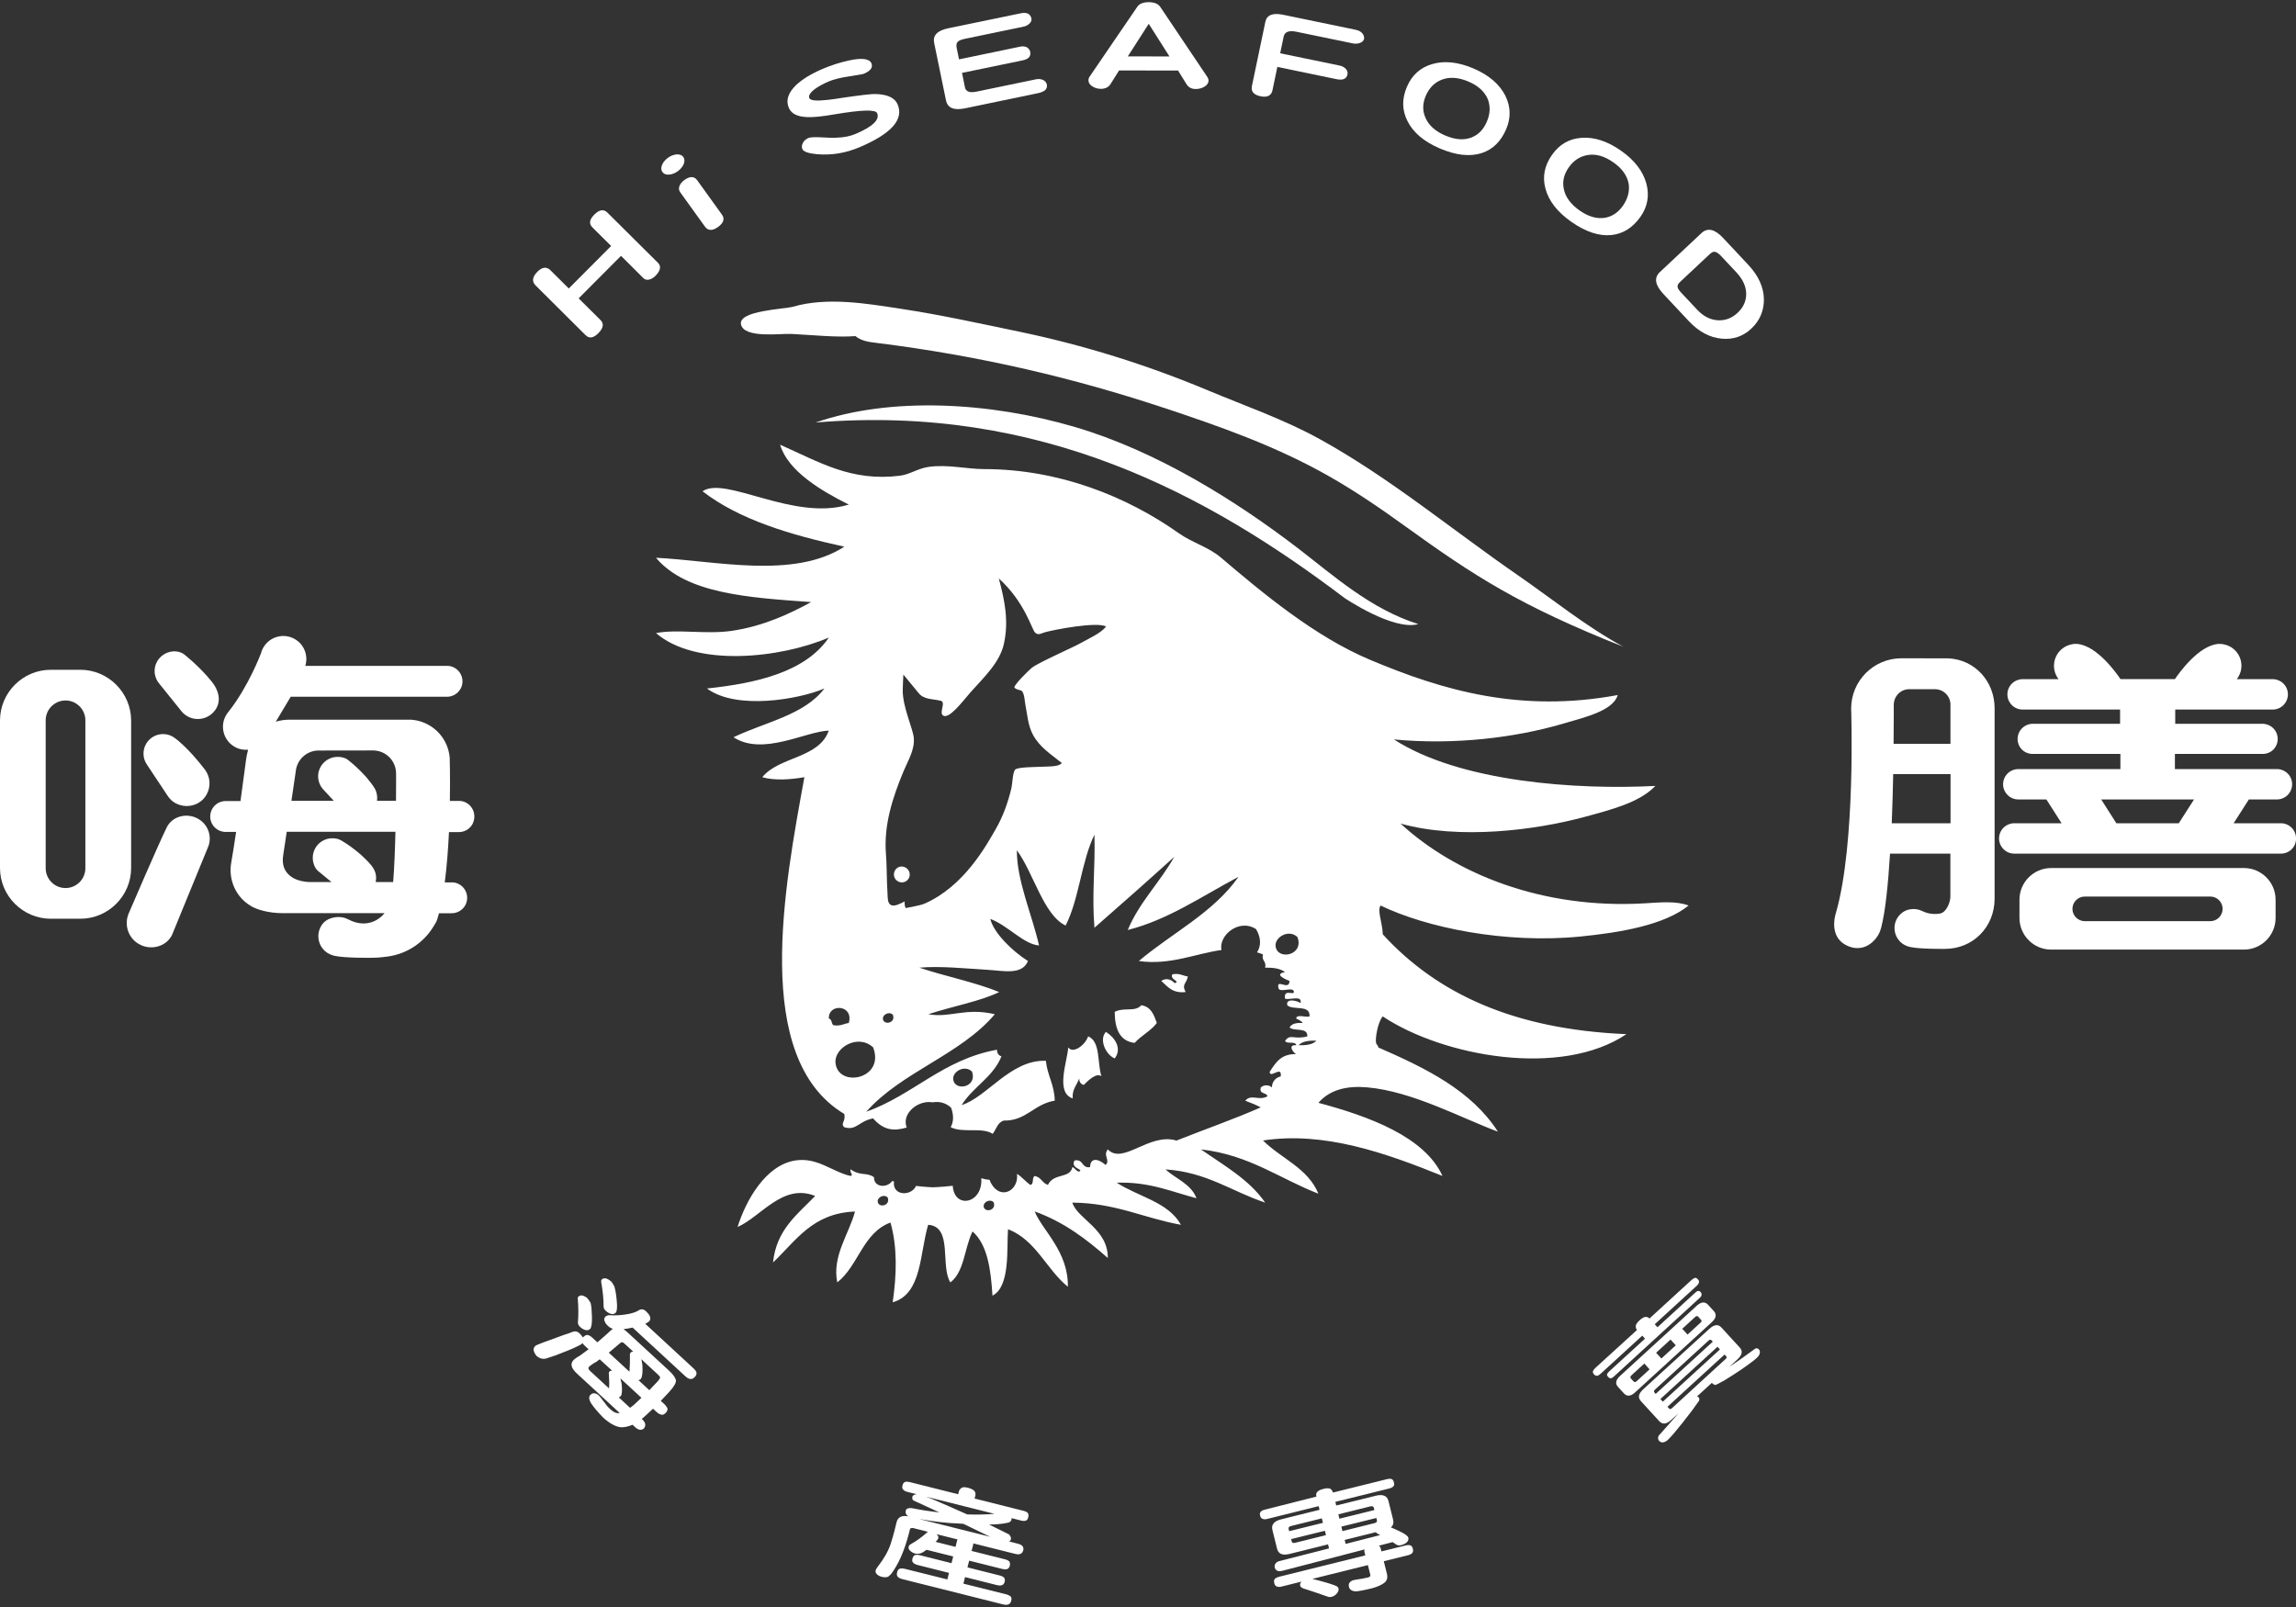 <?xml version="1.0" encoding="utf-8"?>
<!-- Generator: Adobe Illustrator 23.0.1, SVG Export Plug-In . SVG Version: 6.00 Build 0)  -->
<svg version="1.1" id="圖層_1" xmlns="http://www.w3.org/2000/svg" xmlns:xlink="http://www.w3.org/1999/xlink" x="0px" y="0px"
	 viewBox="0 0 283.46 198.43" style="enable-background:new 0 0 283.46 198.43;" xml:space="preserve">
<rect x="0" y="0" width="283.46" height="198.43" fill="#333333" stroke="none"/>
<style type="text/css">
	.st0{fill:#FFFFFF;}
</style>
<g>
	<g>
		<g>
			<g>
				<path class="st0" d="M80.18,162.41c0.15,0.29,0.15,0.55-0.05,0.76c-0.11,0.09-0.27,0.18-0.47,0.28l5.91,5.46
					c0.24,0.22,0.38,0.41,0.41,0.55c0.04,0.18-0.02,0.36-0.19,0.55c-0.16,0.17-0.31,0.25-0.45,0.26c-0.23,0.02-0.46-0.09-0.72-0.33
					l-6.52-6.02c-0.43,0.1-0.8,0.16-1.12,0.19c0.19,0.14,0.38,0.29,0.59,0.49l5.02,4.63c0.51,0.47,0.79,0.87,0.86,1.2
					c0.04,0.29-0.24,0.8-0.87,1.48c-0.35,0.38-0.7,0.73-1,1.06l0.4,0.37c0.24,0.22,0.37,0.42,0.43,0.59
					c0.02,0.15-0.04,0.33-0.22,0.52c-0.14,0.15-0.29,0.23-0.43,0.24c-0.23-0.01-0.46-0.13-0.7-0.35l-0.44-0.4
					c-0.44,0.42-0.85,0.78-1.22,1.12c-0.07,0.05-0.14,0.09-0.18,0.13l0.13,0.12c0.36,0.37,0.41,0.72,0.15,1.06
					c-0.29,0.26-0.63,0.23-1.03-0.1l-0.38-0.35c-0.51,0.22-0.98,0.32-1.41,0.31c-0.66-0.06-1.41-0.46-2.25-1.23
					c-0.64-0.67-1.13-1.24-1.46-1.74c-0.27-0.45-0.3-0.79-0.09-1.01c0.27-0.3,0.61-0.29,1.01,0.01c0.14,0.13,0.34,0.39,0.65,0.8
					c0.27,0.39,0.52,0.68,0.75,0.89c0.4,0.37,0.72,0.55,1,0.53c0.07,0.01,0.15,0,0.22-0.01l-5.28-4.87
					c-0.71-0.65-0.86-1.2-0.44-1.65c0.14-0.15,0.41-0.35,0.81-0.57c0.34-0.26,0.71-0.51,1.06-0.78l-0.45-0.42
					c-0.14-0.13-0.25-0.25-0.3-0.36c-0.04,0.04-0.04,0.08-0.06,0.1c-0.16,0.11-0.41,0.25-0.77,0.41c-0.53,0.26-1.36,0.59-2.49,1.02
					c-0.41,0.13-0.8,0.27-1.17,0.39c-0.41,0.1-0.8-0.01-1.16-0.3c-0.2-0.24-0.32-0.47-0.37-0.68c-0.05-0.2,0.02-0.39,0.19-0.57
					c0.12-0.13,1.32-0.57,3.61-1.39c0.37-0.11,0.68-0.22,0.94-0.33c0.34-0.14,0.64-0.1,0.89,0.14c0.17,0.16,0.32,0.33,0.45,0.53
					l0.06-0.06c0.16-0.17,0.32-0.26,0.52-0.25c0.17,0.04,0.37,0.14,0.59,0.35l0.61,0.56c0.58-0.49,1.17-1.01,1.74-1.54
					c0.05-0.05,0.11-0.09,0.18-0.13c-0.23-0.06-0.43-0.18-0.63-0.37c-0.17-0.16-0.29-0.31-0.35-0.48c-0.15-0.24-0.13-0.45,0.05-0.65
					c0.07-0.07,0.19-0.14,0.38-0.18c0.8,0.05,1.51,0.01,2.12-0.09c0.7-0.1,1.22-0.27,1.58-0.49c0.31-0.22,0.62-0.19,0.93,0.09
					C79.95,162.09,80.09,162.26,80.18,162.41z M72.92,160.89c0.1,0.41,0.14,0.98,0.16,1.7c0.02,0.77-0.05,1.27-0.21,1.48
					c-0.14,0.15-0.32,0.2-0.52,0.17c-0.25-0.04-0.49-0.18-0.72-0.39c-0.2-0.18-0.29-0.37-0.28-0.57c0.07-0.88,0.07-1.8-0.01-2.82
					c-0.03-0.17,0-0.28,0.06-0.35c0.14-0.15,0.34-0.2,0.59-0.13c0.21,0.08,0.4,0.19,0.55,0.34
					C72.67,160.47,72.8,160.67,72.92,160.89z M74.04,167.84c-0.13,0.08-0.24,0.17-0.35,0.27c-0.51,0.27-0.82,0.5-0.97,0.66
					c-0.14,0.15-0.07,0.33,0.19,0.56l2.28,2.1c0.04-0.55,0.03-1.11-0.02-1.69c-0.02-0.18-0.01-0.3,0.05-0.37
					c0.09-0.1,0.21-0.14,0.35-0.13L74.04,167.84z M75.84,158.83c0.14,0.42,0.23,1,0.3,1.75c0.08,0.8,0.04,1.29-0.11,1.49
					c-0.14,0.15-0.31,0.2-0.51,0.18c-0.25-0.04-0.49-0.18-0.72-0.39c-0.2-0.18-0.29-0.37-0.28-0.57c0-0.91-0.1-1.88-0.29-2.95
					c-0.03-0.17,0-0.28,0.05-0.34c0.14-0.15,0.34-0.2,0.59-0.13c0.23,0.09,0.43,0.22,0.6,0.37
					C75.6,158.41,75.73,158.61,75.84,158.83z M77.04,165.85c-0.17-0.16-0.35-0.16-0.49,0c-0.45,0.37-0.92,0.77-1.39,1.17l2.55,2.35
					c0.05-0.62,0.07-1.27,0.06-1.93c-0.02-0.21,0.01-0.35,0.07-0.41c0.09-0.1,0.19-0.15,0.34-0.14L77.04,165.85z M77.79,173.83
					c0.16-0.11,0.3-0.24,0.45-0.35c0.32-0.29,0.63-0.6,0.95-0.89l-2.6-2.4c0.05,0.2,0.1,0.43,0.16,0.68
					c0.08,0.82,0.04,1.32-0.11,1.51c-0.09,0.1-0.18,0.14-0.25,0.16L77.79,173.83z M81.17,170.59c0.25-0.28,0.35-0.46,0.32-0.57
					c-0.05-0.09-0.17-0.21-0.37-0.4l-1.94-1.79c0.05,0.2,0.08,0.45,0.13,0.73c0.05,0.89-0.02,1.44-0.18,1.68
					c-0.1,0.11-0.19,0.15-0.31,0.17l1.34,1.24C80.49,171.3,80.84,170.95,81.17,170.59z"/>
				<path class="st0" d="M120.27,184.06c0.15,0.19,0.2,0.38,0.15,0.59l-0.1,0.38l6.05,1.52c0.24,0.06,0.42,0.15,0.51,0.26
					c0.09,0.1,0.13,0.27,0.07,0.52c-0.05,0.2-0.12,0.33-0.21,0.38c-0.17,0.11-0.39,0.11-0.67,0.04l-1.19-0.3
					c0,0.06,0.01,0.12,0,0.18c-0.06,0.25-0.28,0.39-0.64,0.42c-0.55,0.12-1.25,0.18-2.13,0.19c0.86,0.43,1.7,0.83,2.47,1.22
					c0.18,0.22,0.27,0.43,0.23,0.59c-0.04,0.14-0.12,0.24-0.23,0.28l1.1,0.28c0.52,0.13,0.75,0.41,0.65,0.8
					c-0.11,0.45-0.45,0.59-0.97,0.46l-5.19-1.3c-0.02,0.07-0.02,0.14-0.04,0.23l-0.18,0.7l4.07,1.02c0.3,0.07,0.49,0.17,0.58,0.28
					c0.09,0.11,0.12,0.3,0.07,0.52c-0.05,0.2-0.14,0.31-0.23,0.37c-0.17,0.11-0.4,0.11-0.72,0.03l-4.07-1.02l-0.21,0.83l3.94,0.99
					c0.28,0.07,0.47,0.16,0.58,0.28c0.09,0.11,0.13,0.29,0.07,0.52c-0.05,0.18-0.14,0.31-0.25,0.37c-0.18,0.1-0.42,0.1-0.7,0.03
					l-3.94-0.99l-0.2,0.81l5.25,1.31c0.28,0.07,0.47,0.18,0.6,0.3c0.09,0.11,0.11,0.27,0.05,0.5c-0.05,0.2-0.14,0.34-0.26,0.41
					c-0.18,0.1-0.43,0.12-0.71,0.05l-12.47-3.13c-0.28-0.07-0.47-0.18-0.58-0.31c-0.11-0.13-0.12-0.31-0.06-0.55
					c0.05-0.21,0.14-0.34,0.3-0.42c0.15-0.05,0.37-0.06,0.65,0.01l5.25,1.31l0.2-0.81l-3.86-0.97c-0.26-0.07-0.46-0.16-0.58-0.31
					c-0.11-0.1-0.13-0.27-0.07-0.49c0.05-0.2,0.15-0.35,0.31-0.43c0.17-0.05,0.39-0.04,0.65,0.03l3.86,0.97l0.21-0.83l-3.29-0.82
					c-0.19,0.13-0.34,0.24-0.45,0.3c-0.31,0.19-0.64,0.24-0.97,0.16c-0.22-0.06-0.41-0.16-0.59-0.33c-0.2-0.15-0.25-0.35-0.19-0.57
					c0.02-0.07,0.1-0.17,0.29-0.28c0.69-0.39,1.32-0.84,1.91-1.37c0.06-0.08,0.13-0.12,0.19-0.13l-1.83-0.46
					c-0.24-0.06-0.38,0.01-0.42,0.18l-0.15,0.6c-0.56,2.09-1.27,3.71-2.16,4.88c-0.11,0.12-0.24,0.22-0.34,0.32
					c-0.18,0.1-0.43,0.12-0.77,0.05c-0.3-0.07-0.51-0.19-0.65-0.33c-0.16-0.16-0.2-0.32-0.15-0.51c0.02-0.08,0.12-0.25,0.31-0.5
					c0.71-0.92,1.23-1.82,1.53-2.71c0.18-0.55,0.33-1.09,0.47-1.62l0.27-1.09c0.16-0.63,0.63-0.87,1.47-0.72
					c-0.31-0.17-0.41-0.42-0.33-0.74c0.08-0.23,0.34-0.32,0.76-0.27c1.13,0.23,2.26,0.4,3.38,0.52c-1.09-0.5-2.15-0.99-3.22-1.48
					c-0.13-0.12-0.15-0.28-0.1-0.49c0.02-0.08,0.12-0.16,0.3-0.24c0.08-0.01,0.14-0.02,0.23-0.03l-1.16-0.29
					c-0.22-0.06-0.4-0.14-0.51-0.28c-0.13-0.12-0.15-0.29-0.09-0.51c0.06-0.24,0.16-0.39,0.33-0.44c0.11-0.05,0.31-0.04,0.57,0.02
					l5.97,1.5l0.1-0.38c0.05-0.18,0.18-0.33,0.41-0.45c0.13-0.06,0.41-0.05,0.78,0.05C119.91,183.82,120.14,183.94,120.27,184.06z
					 M118.47,188.12c-1.57-0.05-3.23-0.25-5.02-0.57l8.79,2.2c-1.13-0.55-2.25-1.08-3.31-1.6
					C118.77,188.13,118.61,188.12,118.47,188.12z M122.78,186.92l-8.46-2.12c0.22,0.08,0.45,0.17,0.71,0.27
					c1.54,0.65,2.99,1.3,4.38,1.92C120.55,187.03,121.69,187.01,122.78,186.92z M118.14,190.3c0.02-0.08,0.04-0.17,0.08-0.22
					l-2.59-0.65c0.18,0.16,0.25,0.33,0.21,0.51c-0.05,0.14-0.17,0.27-0.33,0.44l2.46,0.62L118.14,190.3z"/>
				<path class="st0" d="M162.52,184.79c-0.06-0.24-0.03-0.43,0.1-0.57c0.12-0.15,0.37-0.28,0.76-0.38c0.37-0.09,0.65-0.1,0.83-0.03
					c0.16,0.08,0.28,0.24,0.36,0.48l6.65-1.65c0.22-0.06,0.42-0.06,0.57-0.02c0.13,0.04,0.24,0.18,0.3,0.4
					c0.05,0.2,0.05,0.35-0.01,0.43c-0.1,0.16-0.29,0.27-0.57,0.34l-6.65,1.65l0.11,0.45l4.9-1.21c0.86-0.21,1.39,0.01,1.55,0.66
					l0.57,2.3c0.1,0.42,0,0.73-0.28,0.95c0.31,0.12,0.64,0.27,1.05,0.47c0.67,0.31,1.04,0.58,1.11,0.8c0.05,0.2-0.01,0.37-0.15,0.53
					c-0.17,0.19-0.42,0.31-0.72,0.39c-0.26,0.06-0.47,0.04-0.64-0.08c-0.14-0.1-0.29-0.2-0.43-0.29l-1.7,0.44
					c0.1,0.08,0.18,0.16,0.21,0.28l0.11,0.43l2.99-0.74c0.24-0.06,0.44-0.06,0.57-0.01c0.15,0.04,0.26,0.17,0.32,0.43
					c0.05,0.21,0.03,0.36-0.03,0.45c-0.1,0.16-0.29,0.27-0.57,0.34l-2.99,0.74l0.4,1.6c0.09,0.38,0.02,0.71-0.23,0.98
					c-0.31,0.28-0.84,0.54-1.58,0.75c-1.01,0.25-1.71,0.38-2.06,0.39c-0.48-0.03-0.75-0.22-0.83-0.55
					c-0.09-0.38,0.06-0.64,0.49-0.82c0.11-0.03,0.28-0.06,0.47-0.09c0.5-0.06,0.99-0.16,1.44-0.27c0.18-0.06,0.28-0.16,0.24-0.3
					l-0.3-1.21l-6.86,1.7c1.5,0.37,2.47,0.67,2.91,0.86c0.18,0.08,0.28,0.18,0.32,0.32c0.04,0.17-0.01,0.36-0.16,0.56
					c-0.16,0.23-0.38,0.39-0.68,0.47c-0.19,0.05-0.35,0.04-0.48-0.01c-1.13-0.4-2.13-0.74-2.99-1.01c-0.11-0.03-0.17-0.06-0.2-0.1
					c-0.13-0.04-0.19-0.15-0.23-0.29c-0.03-0.13,0.01-0.27,0.16-0.46l-2.45,0.61c-0.22,0.06-0.42,0.06-0.58-0.01
					c-0.17-0.05-0.26-0.19-0.32-0.41c-0.06-0.24-0.04-0.42,0.08-0.54c0.1-0.1,0.25-0.18,0.51-0.25l10.65-2.64l-0.11-0.43
					c-0.03-0.11-0.01-0.22,0.04-0.31l-10.16,2.64c-0.3,0.07-0.52,0.07-0.66-0.02c-0.13-0.06-0.24-0.18-0.29-0.39
					c-0.04-0.15-0.02-0.31,0.07-0.45c0.1-0.16,0.27-0.28,0.51-0.34l6.12-1.56l-0.12-0.5l-4.75,1.18c-0.88,0.22-1.39,0-1.55-0.66
					l-0.57-2.3c-0.16-0.64,0.19-1.09,1.07-1.31l4.75-1.18l-0.11-0.45l-6.35,1.58c-0.23,0.06-0.4,0.06-0.56-0.01
					c-0.17-0.05-0.26-0.17-0.32-0.4c-0.06-0.22-0.03-0.38,0.1-0.5c0.08-0.09,0.23-0.18,0.5-0.24L162.52,184.79z M163.33,188.03
					l-0.14-0.55l-3.79,0.94c-0.26,0.06-0.35,0.19-0.31,0.36l0.07,0.28L163.33,188.03z M163.57,189.01l-4.17,1.03l0.07,0.28
					c0.04,0.18,0.18,0.24,0.44,0.17l3.79-0.94L163.57,189.01z M165.36,187.52l4.32-1.07l-0.07-0.28c-0.04-0.17-0.2-0.23-0.44-0.17
					l-3.94,0.98L165.36,187.52z M169.99,187.71l-0.07-0.28l-4.32,1.07l0.14,0.55l3.94-0.98
					C169.93,188.01,170.04,187.89,169.99,187.71z M170.11,189.39c-0.13-0.06-0.21-0.13-0.23-0.21l-3.87,0.96l0.12,0.49l4.27-1.09
					C170.29,189.48,170.2,189.43,170.11,189.39z"/>
				<path class="st0" d="M202.1,164.22c-0.13-0.14-0.17-0.33-0.14-0.58c0.03-0.14,0.19-0.37,0.47-0.63c0.25-0.23,0.48-0.36,0.65-0.4
					c0.23-0.03,0.42,0.03,0.56,0.19l5.21-4.77c0.16-0.14,0.3-0.22,0.42-0.25c0.1-0.01,0.23,0.05,0.34,0.17
					c0.11,0.12,0.16,0.23,0.15,0.33c-0.01,0.16-0.11,0.31-0.26,0.46l-5.21,4.77l0.34,0.37l4.66-4.27c0.14-0.13,0.26-0.2,0.36-0.21
					c0.1-0.01,0.21,0.03,0.3,0.13c0.1,0.11,0.14,0.21,0.12,0.3c0.01,0.15-0.06,0.27-0.2,0.4l-10.65,9.76
					c-0.13,0.12-0.25,0.19-0.38,0.19c-0.1,0.01-0.2-0.05-0.32-0.18c-0.09-0.1-0.13-0.2-0.12-0.3c0.03-0.11,0.11-0.22,0.24-0.34
					l4.45-4.07l-0.34-0.37l-5.16,4.72c-0.16,0.14-0.29,0.23-0.42,0.23c-0.13,0.02-0.25-0.04-0.38-0.18
					c-0.1-0.11-0.16-0.23-0.13-0.37c0.03-0.11,0.12-0.24,0.27-0.39L202.1,164.22z M209.47,161.23c0.54-0.49,1.02-0.54,1.39-0.14
					l0.73,0.8c0.38,0.41,0.28,0.88-0.26,1.37l-9.45,8.65c-0.55,0.51-1.01,0.55-1.39,0.14l-0.73-0.8c-0.37-0.4-0.3-0.86,0.26-1.37
					L209.47,161.23z M203.01,168.36l-1.61,1.47c-0.14,0.13-0.15,0.26-0.06,0.37l0.34,0.37c0.11,0.12,0.23,0.1,0.37-0.02l1.6-1.47
					L203.01,168.36z M211.03,164.08c0.6-0.55,1.1-0.6,1.5-0.16l2.25,2.46c0.41,0.45,0.31,0.93-0.29,1.48l-0.99,0.91
					c0.85-0.56,1.72-1.17,2.63-1.84c0.25-0.19,0.44-0.32,0.6-0.43c0.16-0.05,0.31-0.01,0.44,0.14c0.11,0.12,0.13,0.29,0.08,0.49
					c-0.03,0.14-0.14,0.33-0.37,0.54c-0.17,0.16-0.35,0.3-0.5,0.42c-0.95,0.73-2.13,1.52-3.54,2.38c-0.43,0.24-0.79,0.43-1.04,0.54
					c-0.18-0.03-0.3-0.1-0.38-0.18c-0.03-0.03-0.06-0.06-0.06-0.1l-1.85,1.69c0.09,0.04,0.15,0.05,0.21,0.12
					c0.08,0.09,0.1,0.22,0.05,0.4c-0.27,0.39-0.55,0.77-0.85,1.19c-0.81,1.08-1.58,2.04-2.28,2.87c-0.24,0.28-0.48,0.53-0.71,0.77
					c-0.23,0.21-0.45,0.31-0.66,0.33c-0.19,0-0.33-0.07-0.43-0.18c-0.15-0.16-0.18-0.37-0.08-0.63c0.98-1.1,1.8-2.02,2.46-2.79
					l-0.89,0.82c-0.6,0.55-1.08,0.59-1.49,0.15l-2.25-2.46c-0.4-0.44-0.32-0.92,0.28-1.47L211.03,164.08z M211.46,165.66l-0.15-0.16
					c-0.1-0.11-0.23-0.11-0.37,0.02l-6.61,6.05c-0.16,0.14-0.17,0.27-0.07,0.38l0.15,0.16L211.46,165.66z M206.24,165.4l-1.78,1.63
					l0.65,0.71l1.78-1.63L206.24,165.4z M212.34,166.62l-0.3-0.33l-7.05,6.45l0.3,0.33L212.34,166.62z M213.1,167.45l-0.19-0.2
					l-7.05,6.45l0.19,0.2c0.11,0.12,0.23,0.11,0.38-0.04l6.6-6.05C213.19,167.69,213.21,167.57,213.1,167.45z M210,162.95
					l-0.34-0.37c-0.1-0.11-0.23-0.11-0.37,0.02l-1.6,1.47l0.65,0.71l1.61-1.47C210.09,163.19,210.11,163.07,210,162.95z"/>
			</g>
			<g>
				<path class="st0" d="M80.92,34.06c-0.26,0.26-0.54,0.41-0.81,0.47c-0.29,0.06-0.52-0.02-0.71-0.22l-2.73-2.72l-5.23,5.25
					l2.69,2.67c0.46,0.45,0.37,1-0.27,1.64c-0.61,0.61-1.13,0.67-1.58,0.22l-6.16-6.13c-0.48-0.48-0.41-1.05,0.24-1.7
					c0.58-0.58,1.13-0.64,1.61-0.16l2.25,2.24l5.23-5.25l-2.3-2.28c-0.46-0.45-0.4-0.97,0.21-1.58c0.62-0.63,1.17-0.72,1.63-0.26
					l6.26,6.22C81.65,32.88,81.55,33.42,80.92,34.06z"/>
				<path class="st0" d="M84.41,20.26c-0.15,0.35-0.4,0.64-0.73,0.88c-0.37,0.26-0.72,0.4-1.09,0.42c-0.38,0.03-0.64-0.09-0.81-0.32
					c-0.16-0.22-0.19-0.51-0.05-0.87c0.14-0.33,0.38-0.63,0.75-0.9c0.33-0.24,0.7-0.37,1.07-0.41c0.38-0.01,0.65,0.1,0.81,0.32
					C84.53,19.62,84.54,19.91,84.41,20.26z M88.64,28.03c-0.7,0.5-1.23,0.47-1.61-0.05l-3.06-4.25c-0.16-0.22-0.19-0.48-0.09-0.76
					c0.11-0.27,0.31-0.52,0.61-0.74c0.68-0.49,1.22-0.48,1.58,0.02l3.06,4.25C89.5,27.01,89.34,27.53,88.64,28.03z"/>
				<path class="st0" d="M106.16,18.16c-1.77,0.76-3.53,1.03-5.29,0.88c-1.07-0.1-1.67-0.31-1.81-0.63c-0.1-0.24-0.08-0.5,0.07-0.78
					c0.14-0.26,0.36-0.46,0.7-0.6c0.19-0.08,0.64-0.11,1.37-0.08c1,0.06,1.7,0.08,2.12,0.05c0.9-0.03,1.66-0.19,2.3-0.46
					c2.11-0.9,3.02-1.75,2.67-2.57c-0.2-0.47-1.98-0.41-5.32,0.16c-1.45,0.25-2.54,0.36-3.25,0.33c-1.26-0.03-2.02-0.41-2.33-1.14
					c-0.4-0.93-0.09-1.88,0.93-2.85c0.77-0.71,1.85-1.37,3.28-1.98c1.06-0.45,2.14-0.79,3.24-1.03c1.57-0.34,2.5-0.21,2.74,0.35
					c0.22,0.51-0.09,0.94-0.92,1.29c-0.13,0.06-0.73,0.16-1.82,0.33c-1.09,0.16-1.96,0.38-2.56,0.64c-0.62,0.27-1.15,0.56-1.59,0.86
					c-0.65,0.47-0.9,0.87-0.77,1.18c0.13,0.31,0.87,0.38,2.28,0.22c0.39-0.03,1.01-0.13,1.85-0.26c2.04-0.3,3.33-0.45,3.91-0.46
					c1.54,0.01,2.5,0.44,2.86,1.28C111.61,14.75,110.05,16.5,106.16,18.16z"/>
				<path class="st0" d="M128.16,11.5l-8.99,1.87c-1.41,0.29-2.18-0.03-2.38-0.98l-1.46-7.09c-0.19-0.92,0.38-1.52,1.7-1.8l9-1.86
					c0.74-0.15,1.19,0.07,1.31,0.65c0.04,0.21-0.04,0.42-0.23,0.61c-0.21,0.2-0.45,0.33-0.74,0.39l-7.23,1.5
					c-0.46,0.1-0.77,0.22-0.91,0.38c-0.15,0.17-0.19,0.42-0.12,0.75l0.29,1.41l7.55-1.57c0.32-0.07,0.6-0.03,0.83,0.08
					c0.22,0.14,0.36,0.32,0.41,0.56c0.11,0.56-0.21,0.91-0.97,1.06l-7.45,1.54l0.36,1.78c0.11,0.54,0.59,0.71,1.45,0.53l7.33-1.52
					c0.32-0.07,0.62-0.03,0.88,0.09c0.23,0.12,0.4,0.31,0.45,0.55C129.35,10.98,128.98,11.33,128.16,11.5z"/>
				<path class="st0" d="M148.74,10.68c-0.33,0.2-0.7,0.31-1.11,0.31c-0.53,0-0.9-0.2-1.15-0.6l-1.04-1.68l-7.28-0.01l-1.05,1.67
					c-0.25,0.4-0.66,0.6-1.19,0.6c-0.41,0-0.76-0.11-1.07-0.31c-0.33-0.22-0.47-0.45-0.47-0.75c0-0.15,0.04-0.32,0.17-0.49
					l5.85-8.57c0.25-0.38,0.72-0.58,1.42-0.58c0.7,0,1.17,0.2,1.43,0.59l5.77,8.59c0.12,0.17,0.18,0.34,0.18,0.49
					C149.21,10.24,149.04,10.47,148.74,10.68z M141.82,2.94l-2.58,4.02l5.14,0.01L141.82,2.94z"/>
				<path class="st0" d="M167.9,5.3c-0.27,0.1-0.57,0.12-0.87,0.06l-6.98-1.44c-0.92-0.19-1.45,0.01-1.57,0.6l-0.43,2.06l7.36,1.52
					c0.32,0.07,0.56,0.21,0.75,0.41c0.17,0.21,0.25,0.43,0.2,0.67c-0.12,0.57-0.58,0.76-1.38,0.59l-7.28-1.51l-0.6,2.88
					c-0.14,0.66-0.63,0.92-1.47,0.75c-0.86-0.18-1.21-0.61-1.07-1.27l1.66-7.93c0.18-0.84,0.91-1.13,2.19-0.87l8.97,1.86
					c0.36,0.07,0.62,0.22,0.81,0.43c0.18,0.23,0.26,0.46,0.21,0.72C168.33,5.05,168.17,5.2,167.9,5.3z"/>
				<path class="st0" d="M182.93,18.9c-1.45,0.47-3.17,0.28-5.17-0.57c-1.96-0.84-3.28-1.96-3.99-3.37
					c-0.69-1.35-0.71-2.76-0.07-4.25c0.62-1.44,1.65-2.37,3.12-2.8c1.51-0.44,3.21-0.26,5.11,0.55c1.86,0.8,3.17,1.91,3.9,3.32
					c0.68,1.36,0.73,2.76,0.12,4.17C185.29,17.49,184.28,18.46,182.93,18.9z M183.71,12.31c-0.39-0.97-1.18-1.71-2.42-2.24
					c-1.24-0.53-2.35-0.6-3.32-0.22c-0.89,0.36-1.52,1-1.94,1.97c-0.41,0.95-0.43,1.84-0.05,2.71c0.4,0.94,1.22,1.68,2.44,2.2
					c1.24,0.53,2.32,0.61,3.26,0.24c0.83-0.33,1.46-0.96,1.87-1.92C183.98,14.08,184.01,13.16,183.71,12.31z"/>
				<path class="st0" d="M198.95,29.02c-1.51,0.16-3.16-0.38-4.94-1.62c-1.74-1.22-2.81-2.59-3.21-4.11
					c-0.4-1.46-0.12-2.85,0.81-4.17c0.9-1.28,2.1-1.99,3.63-2.1c1.56-0.12,3.2,0.4,4.89,1.59c1.66,1.16,2.71,2.52,3.13,4.06
					c0.39,1.48,0.15,2.85-0.74,4.11C201.56,28.13,200.37,28.87,198.95,29.02z M201.08,22.73c-0.18-1.03-0.8-1.92-1.91-2.69
					c-1.11-0.78-2.17-1.07-3.2-0.89c-0.94,0.17-1.7,0.67-2.3,1.53c-0.59,0.84-0.8,1.71-0.61,2.64c0.2,1,0.85,1.89,1.94,2.66
					c1.11,0.78,2.15,1.07,3.14,0.91c0.88-0.15,1.63-0.64,2.23-1.5C200.97,24.52,201.2,23.63,201.08,22.73z"/>
				<path class="st0" d="M212.59,41.82c-1.51-0.13-2.88-0.87-4.12-2.2l-3.11-3.32c-1.04-1.11-1.18-2.01-0.43-2.71l5.13-4.81
					c0.74-0.69,1.63-0.51,2.66,0.59l3.12,3.33c1.26,1.34,1.91,2.78,1.93,4.28c0,1.4-0.51,2.61-1.54,3.58
					C215.21,41.53,213.99,41.94,212.59,41.82z M215.58,36.41c0.03-0.96-0.37-1.87-1.19-2.76l-1.92-2.05
					c-0.29-0.31-0.55-0.47-0.75-0.51c-0.2-0.04-0.41,0.08-0.64,0.29l-3.66,3.43c-0.22,0.21-0.34,0.4-0.31,0.6
					c0.01,0.19,0.17,0.43,0.46,0.74l1.95,2.08c0.8,0.85,1.67,1.29,2.67,1.32c0.88,0.02,1.65-0.29,2.31-0.91
					C215.2,38,215.55,37.25,215.58,36.41z"/>
			</g>
		</g>
		<g>
			<path class="st0" d="M111.82,107.13c0.47,0.27,0.63,0.87,0.37,1.33c-0.28,0.48-0.87,0.63-1.34,0.36
				c-0.47-0.27-0.63-0.87-0.36-1.34C110.75,107.01,111.34,106.85,111.82,107.13z"/>
			<path class="st0" d="M170.72,115.37c-0.06-1.52-0.72-2.95-0.27-3.56c5.64,2.73,15.37,4.74,24.62,3.83
				c5-0.49,10.43-1.43,13.4-3.83c-1.55-0.59-3.46-0.39-5.47-0.27c-12.62,0.73-23.37-3.66-30.09-9.85
				c7.27,2.03,16.69,0.81,22.71-0.82c3.26-0.89,6.8-1.77,8.75-3.83c-9.59,0.5-24.05-0.43-32.28-5.74
				c7.53,0.72,15.05-0.24,20.79-1.92c2.8-0.82,6.27-1.61,6.84-3.56c-12.03,2.23-21.65-0.58-30.64-4.38
				c-6.78-2.86-13.19-8.21-18.33-12.58c-1.56-1.33-3.54-1.84-5.2-3.01c-6.44-4.56-14.83-7.93-24.07-7.93
				c-2.14,0-4.51-0.61-6.84-0.27c-1.33,0.19-2.32,0.94-3.56,1.09c-6.02,0.74-9.87-1.67-14.77-3.83c0.96,3.25,5.06,5.69,8.48,7.39
				c-6.82,2.1-15.22-3.59-18.06-1.64c4.59,3.53,10.85,5.38,17.51,6.84c-6.27,4.06-15.98,1.72-23.25,1.37
				c3.74,4.46,11.49,4.92,19.15,5.47c-2.54,1.4-5.92,3-9.85,3.56c-3.15,0.45-6.66-0.25-9.3,0.27c4.95,4.26,15.4,3.1,21.34,0.55
				c-2.89,4.25-8.89,5.64-15.05,6.29c3.65,2.71,11.4,1.33,14.5,0c-2.47,3.28-7.34,4.15-11.22,6.02c3.62,2.36,8.92-0.74,11.76-0.82
				c-1.21,3.45-6.12,3.18-8.21,5.75c1.53,0.46,3.63,0.28,5.2,0c-2.43,13.32-6.56,34.71,4.92,41.58c0.22,0.95-0.51,1.15,0,1.64
				c1.51,0.46,1.76-0.74,3.56-1.09c1.38,1.58,2.69,1.55,4.15,1.13c-0.06-0.16-0.1-0.33-0.12-0.53c-0.14-1.47,1.65-2.87,3.33-2.58
				c0.77-0.14,1.59,0.03,2.27,0.66c0.37,0.99,0.29,1.8-0.05,2.41c1.55,0.77,3.85-0.05,5.19,0.82c0.44-0.57,0.59-1.41,1.37-1.64
				c2.77,0.06,3.69-2.03,6.29-2.46c-0.04-1.96-0.91-3.1-1.1-4.92c-4.33-0.17-7.26,4.49-10.4,5.47c1.4-2.25,3.87-3.43,4.92-6.02
				c-0.34-0.11-0.56-0.35-0.55-0.82c-6.71,1.22-10.3,5.57-16.14,7.66c4.37-4.94,11.6-7,15.87-12.04c-3.67-0.86-5.49,0.49-8.21,0
				c3.07-1.01,6.48-1.61,8.75-2.74c-3.05-1.24-6.65-1.93-9.85-3.01c2.53-0.23,5.79,0.11,8.48,0.27c1.88,0.11,4.21,0.68,4.92-1.09
				c-1.9-1.2-4.22-3.44-4.65-5.2c2.15,0.79,4.12,3.14,6.02,3.28c-0.86-3.8-2.76-8-2.74-11.76c2.09,2.85,3.29,8,6.02,9.3
				c1.67-3.26,1.94-7.91,3.56-11.22c0.11,4.26-0.34,7.3,0,11.49c3.31-2.9,6.6-5.8,9.85-8.75c-1.77,3.16-4.29,5.56-5.74,9.03
				c4.94-1.25,9.01-4.08,13.68-6.57c-3.12,4.45-8.21,6.93-12.31,10.4c3.83,0.55,6.97-0.91,10.2-1.36c-0.38-1.8,2.19-3.95,4.28-2.57
				c0.67,1.15,0.58,2.14,0.11,2.86c0.24,0.07,0.48,0.15,0.73,0.25c-0.2,0.84,0.47,0.8,0.27,1.64c1.02-0.02,1.89,0.11,2.46,0.55
				c-1.51,0.26,0.22,0.96,0.55,1.09c-0.02,1.27-1.63-0.33-1.37,0.82c0.04,0.78,1.88-0.24,1.92,0.55c-0.05,0.44-1.3-0.45-1.1,0.82
				c0.62,0.2,2.13-0.49,1.92,0.55c-0.2-0.22-1.89-0.73-1.64,0.27c0.72,0.65,2.87-0.13,2.74,1.37c-0.48,0.16-1.61-0.33-1.64,0.27
				c0.32,0.13,0.62,0.29,0.82,0.55c-0.79-0.06-1.39,0.07-1.64,0.55c0.57,0.52,2.27-0.08,2.19,1.09c-1.58,0.46-2.1-0.37-2.74,0.55
				c0.17,0.47,1.3-0.02,1.37,0.55c-1.15-0.1-0.3,1,0,1.1c-1.89-0.07-2.56,1.09-3.28,2.19c0.06,0.88,1.54-0.87,1.37,0.55
				c-0.88,0.23-1.09,0.94-1.09,1.37c-0.36-0.35-1.01-0.35-1.37,0c-0.24,0.88,0.71,0.57,0.82,1.09c-1.08,0.61-2.01-0.33-2.74,0.55
				c0.66,0.25,1.32,0.5,1.91,0.82c-3.35,1.48-6.94,2.72-10.4,4.1c-3.37-1.02-6.6,3.05-8.48,1.09c-0.64,0.79,0.35,1.31-0.27,1.92
				c-0.99-0.86-1.9-0.88-1.92,0.27c-1.08,0.17-0.78-1.04-1.92-0.82c-0.56,1.04,1.27,1.06,0.55,1.37c-0.39-0.06-0.46-0.45-0.82-0.55
				c-0.27,1.45-2.3,0.68-3.01,2.19c-0.71-0.2-0.84-0.98-1.64-1.09c-0.38,0.17-0.04,1.05-0.55,1.09c-0.58-0.42-1.02-0.98-1.63-1.36
				c0.24,2.12-2.07,3.29-3.22,1.13c-0.07-0.13-0.12-0.26-0.16-0.39c-0.31-0.03-0.65-0.08-1.01-0.2c0,0-0.01,0.01-0.02,0.01
				c0.21,3.15-3.32,3.83-3.52,0.96c0-0.01,0-0.02,0-0.04c-1.3,0.15-2.44,0.19-2.44,0.19s-0.94-0.03-2.1-0.17
				c-0.51,1.19-2.59,1.26-2.73-0.16c-0.01-0.12,0-0.25,0.03-0.37c-0.08-0.03-0.16-0.05-0.24-0.08c-0.55,0.84-2.13,0.84-2.24-0.3
				c-0.01-0.05,0-0.11,0-0.16c-0.93-0.67-1.67-0.1-2.9-0.98c-0.11,0.47,0.41,0.7,0,0.82c-2.27-0.51-4.1-2.35-6.84-1.91
				c-3.61,0.57-6.06,4.86-7.11,8.21c2.9-1.27,5.59-5.45,9.58-3.83c-2.19,2.28-4.79,4.15-5.2,8.21c2.82-2.66,4.85-6.09,10.12-6.29
				c-0.73,2.75-2.86,5.51-2.19,8.75c2.61-2.04,3.16-6.14,6.57-7.39c0.87,3.08,0.76,6.46,0.27,9.85c3.62-1.03,3.32-5.98,4.38-9.57
				c3.08,0.2,1.47,5.1,2.74,7.11c1.73-1.28,1.74-4.28,2.74-6.29c1.84,1.62,2.26,4.67,2.46,7.93c2.23-1.13,1.74-5.87,1.92-8.21
				c3.47,1.36,4.72,4.94,7.39,7.11c0.07-4.36-3.12-6.91-4.1-9.3c3.62,1.3,6.41,3.44,9.03,5.75c0.04-3.59-3.76-4.82-4.38-6.84
				c5.34,0.04,8.84,1.92,13.41,2.74c-1.56-2.82-5.28-3.47-7.93-5.2c4.05-0.13,6.73,1.11,9.85,1.92c-0.68-1.78-2.54-2.38-3.83-3.56
				c5.13,0.34,8.2,2.74,12.31,4.1c-1.98-2.86-5.09-4.58-7.93-6.57c5.98,0.68,9.7,3.61,14.5,5.47c-1.3-3.17-4.6-4.34-6.84-6.57
				c7.55-1.15,15.12,1.53,22.16,4.38c-2.2-4.83-9.05-7.36-15.32-9.03c1.41-1.64,3.56-2.13,6.02-1.91
				c5.58,0.48,11.75,3.85,16.14,5.47c-3.28-5.11-8.93-7.85-14.77-10.4c0-0.27-0.22-0.32-0.27-0.55c-0.13-0.54,0.22-2.6,0.82-3.28
				c7.51,4.98,22.06,7.6,30.09,2.19C186.86,127.11,177.39,122.66,170.72,115.37z M119.99,132.3c0.74,1.96-2.15,2.51-2.31,0.95
				C117.59,132.32,119.07,131.44,119.99,132.3z M102.33,125.76c-0.1-1.9,3.11-1.74,2.46,0.55c-0.64,0.09-1.03,0.43-1.92,0.27
				C102.64,126.36,102.71,125.84,102.33,125.76z M103.15,131.24c-0.18-1.88,2.79-3.65,4.65-1.91
				C109.29,133.27,103.46,134.37,103.15,131.24z M109,125.8c-0.05-0.5,0.74-0.97,1.23-0.51C110.63,126.34,109.09,126.63,109,125.8z
				 M123.31,71.42c3.22,2.91,4.08,6.32,4.47,6.68c0.43,0.4,0.73,0.1,1.25-0.04c1.1-0.31,6.4-1.33,7.53-0.7
				c-0.64,0.81-2.02,1.42-2.93,1.93c-0.99,0.59-5.34,2.46-6.25,3.17c-0.2,0.15-2.43,2.28-2.11,2.48c0.48,0.35,0.71,0.2,0.89,0.39
				c0.33,0.35,0.34,1.25,0.44,1.73c0.24,1.24,0.32,2.53,0.92,3.65c0.85,1.58,2.25,2.43,3.57,3.5c-0.38,0.51-1.83,0.42-2.43,0.46
				c-0.59,0.04-2.99,0.02-3.32,0.35c-0.32,0.3-0.35,1.8-0.47,2.29c-0.44,1.82-1.04,3.51-1.96,5.1c-1.11,1.92-3.88,7.05-8.8,9.18
				c-0.55,0.23-2.3,0.53-2.3,0.53s-0.19-0.39-0.11-0.82c-0.6,0.3-1.24,0.64-1.67,0.46c-0.26-0.12-0.42-0.4-0.44-1
				c-0.03-0.55-0.04-1.11-0.08-1.66c-0.05-1.2-0.03-2.41-0.13-3.64c-0.29-3.58,0.82-6.98,2.17-10.23c0.56-1.34,1.42-2.69,1.26-4.18
				c-0.13-1.15-1.36-3.75-1.36-5.79c-0.01-0.36,0.08-1.97,0.08-1.97s1.53,1.84,1.83,2.22c0.67,0.91,1.79,0.76,2.79,1.02
				c0.66,0.17-0.22,1.42,0.26,1.8c0.73,0.55,2.37-1.65,3.4-2.84c1.56-1.77,3.65-3.67,4.14-6.04
				C124.56,76.64,124.03,74.1,123.31,71.42z M157.48,116.81c-0.11-1.09,1.62-2.13,2.7-1.11
				C161.05,117.99,157.66,118.63,157.48,116.81z M108.36,148.36c-0.05-0.5,0.74-0.97,1.23-0.51
				C109.98,148.9,108.44,149.19,108.36,148.36z M121.44,148.95c-0.05-0.5,0.74-0.97,1.23-0.51
				C123.07,149.49,121.52,149.78,121.44,148.95z M160.33,129.05c0.44-0.47,1.23-0.59,2.19-0.55
				C162.08,128.97,161.29,129.09,160.33,129.05z"/>
			<path class="st0" d="M132.7,52.72c-10.52-3.09-22.75-3.77-32.01-0.55c27.79-2.31,48.42,8.88,65.28,21.65c0,0,6.04,4.1,9.13,3.24
				c-5.87-1.84-10.52-6.03-14.77-9.3C152.55,61.79,142.79,55.69,132.7,52.72z"/>
			<path class="st0" d="M140.08,128.77c0.82-0.92,2-1.47,2.74-2.46c-0.36-1.01-0.72-2.02-1.92-2.19c-0.77,0.88-2.11,0.21-3.28,0.82
				C137.64,127.02,138.21,128.55,140.08,128.77z"/>
			<path class="st0" d="M136.53,127.41c-0.86,0.93-0.05,2.79,1.09,3.28C138.57,129.44,137.62,128.08,136.53,127.41z"/>
			<path class="st0" d="M133.24,133.15c-0.01,0.47,0.21,0.7,0.55,0.82c0.53-0.53,1.54-1.55,2.19-1.09
				c-0.53-1.66-0.09-4.28-1.64-4.92c-0.34,1.04-1.84,2.22-2.46,1.37c-0.11,1.75-1.62,5.58,0.55,6.29
				C132.35,134.45,132.97,133.97,133.24,133.15z"/>
			<path class="st0" d="M97.68,41.23c2.76,0.14,5.6,0.45,7.93,0.27c0.74,0.61,1.7,0.73,2.46,0.82c13.19,1.63,24.77,4.46,35.29,7.93
				c7.15,2.36,14.16,4.82,20.73,8.56c3.33,1.89,6.48,4.06,9.58,6.3c8.23,5.94,14.02,9.71,26.73,14.74c-4.62-2.52-8.68-5.83-13-8.82
				c-8.14-5.62-15.79-12.02-24.48-16.82c-4.41-2.43-9.16-4.07-13.79-6.01c-7.61-3.18-15.32-5.59-23.4-7.27
				c-4.81-1-9.62-2.06-14.49-2.8c-4.32-0.66-9.1-1.48-13.33-0.26c-1.09,0.31-6.77,0.47-6.43,2.18
				C91.85,41.82,96.44,41.16,97.68,41.23z"/>
			<path class="st0" d="M145.01,121.39c-0.48-0.56-1.16-0.62-1.64-0.27c0.77,0.68,1.36,1.56,3.01,1.37c-0.53-0.98,0.1-1,0.27-1.92
				c-0.64-0.09-1.03-0.43-1.91-0.27C144.37,120.98,145.82,121.15,145.01,121.39z"/>
		</g>
	</g>
	<g>
		<g>
			<path class="st0" d="M240.55,81.29l-5.8-0.01c-3.43,0-6.21,2.78-6.21,6.21c0,0,0.59,16.65-1.88,25.23
				c-0.02,0.08-0.05,0.16-0.07,0.24c-0.35,1.4-0.13,2.91,1.18,3.66c1.5,0.87,3.03,0.42,3.99-0.98l0.14-0.23
				c0.17-0.29,0.28-0.6,0.36-0.92c0.51-1.98,0.85-5.36,1.08-9.09h7.45v5.34c-0.01,0.68-0.49,1.89-1.24,2.05c0,0-1.1,0.26-2.19-0.28
				c-0.72-0.35-1.27-0.26-1.27-0.26c-0.61,0.03-1.13,0.26-1.58,0.74c-0.88,0.97-0.81,2.47,0.16,3.36c0.34,0.31,0.74,0.49,1.16,0.58
				c1.22,0.27,4.3,0.23,4.3,0.23c3.43,0,6.12-2.67,6.12-6.21V87.49C246.27,84.16,243.84,81.45,240.55,81.29z M234.3,85.72
				c0.36-0.39,0.84-0.6,1.33-0.62h3.17c0.49-0.02,0.99,0.14,1.38,0.5c0.39,0.36,0.6,0.84,0.62,1.33v4.91l-7.02,0
				c0.03-2.91,0.02-4.87,0.02-4.87C233.81,86.52,233.98,86.08,234.3,85.72z M233.55,101.65c0.09-2.08,0.14-4.16,0.18-6.07h7.08v6.07
				L233.55,101.65z"/>
			<path class="st0" d="M277.04,107.18h-23.82c-2.14,0-3.9,1.75-3.9,3.9v2.27c0,2.14,1.75,3.9,3.9,3.9h23.82
				c2.14,0,3.9-1.75,3.9-3.9v-2.27C280.94,108.93,279.18,107.18,277.04,107.18z M274.4,112.22c0,0.83-0.68,1.52-1.52,1.52h-15.5
				c-0.83,0-1.52-0.68-1.52-1.52v0c0-0.83,0.68-1.52,1.52-1.52h15.5C273.72,110.7,274.4,111.38,274.4,112.22L274.4,112.22z"/>
			<path class="st0" d="M282.53,101.9c-0.26-0.15-0.55-0.23-0.83-0.25h-5.94l1.88-2.94l3.38,0c0.68,0.03,1.35-0.31,1.71-0.94
				c0.52-0.9,0.21-2.05-0.69-2.56c-0.26-0.15-0.55-0.23-0.83-0.25h-12.7v-1.87h10.73c0.68,0.03,1.35-0.28,1.71-0.91
				c0.52-0.9,0.21-2.05-0.69-2.56c-0.26-0.15-0.55-0.23-0.83-0.25h-10.88v-1.76h11.95c0.68,0.03,1.35-0.31,1.71-0.94
				c0.52-0.9,0.21-2.05-0.69-2.56c-0.26-0.15-0.55-0.23-0.83-0.25l-4.54,0c0.21-0.28,0.38-0.6,0.48-0.96
				c0.39-1.44-0.47-2.92-1.91-3.3c-0.3-0.08-0.6-0.11-0.89-0.09c-2.41,0.22-4.79,3.56-5.32,4.34l-3.36,0l-3.36,0
				c-0.53-0.79-2.91-4.12-5.32-4.34c-0.29-0.03-0.59,0.01-0.89,0.09c-1.44,0.39-2.29,1.86-1.91,3.3c0.1,0.36,0.26,0.68,0.48,0.96
				l-4.54,0c-0.29,0.02-0.57,0.1-0.84,0.25c-0.9,0.52-1.21,1.67-0.69,2.56c0.36,0.63,1.03,0.97,1.71,0.94h11.95v1.76h-10.88
				c-0.29,0.02-0.57,0.1-0.83,0.25c-0.9,0.52-1.21,1.67-0.69,2.56c0.36,0.63,1.03,0.94,1.71,0.91h10.73v1.87h-12.7
				c-0.29,0.02-0.57,0.1-0.84,0.25c-0.9,0.52-1.21,1.67-0.69,2.56c0.36,0.63,1.03,0.97,1.71,0.94l3.38,0l1.88,2.94h-5.94
				c-0.29,0.02-0.57,0.1-0.84,0.25c-0.9,0.52-1.21,1.67-0.69,2.56c0.36,0.63,1.03,0.97,1.71,0.94h16.38h16.38
				c0.68,0.03,1.35-0.31,1.71-0.94C283.73,103.56,283.42,102.41,282.53,101.9z M261.28,101.65l-1.87-2.94l5.73,0l5.73,0l-1.88,2.94
				h-3.85H261.28z"/>
		</g>
		<g>
			<g>
				<path class="st0" d="M22.42,87.84c0.19,0.23,0.43,0.43,0.7,0.59c1.25,0.72,2.85,0.29,3.58-0.96c0.63-1.1,0.23-2.32-0.53-3.27
					c-1.56-1.96-3.47-3.43-3.47-3.43c-1.06-0.72-2.62-0.27-3.29,0.88c-0.54,0.93-0.38,2.06,0.3,2.82L22.42,87.84z"/>
				<path class="st0" d="M20.67,98.22c0.29,0.45,0.62,0.75,0.98,0.94c1.36,0.74,3.07,0.32,3.84-1.03c0.58-1.01,0.47-2.23-0.19-3.1
					c-2.17-2.84-3.72-3.9-3.72-3.9c-0.08-0.06-0.16-0.12-0.25-0.17c-1.15-0.66-2.62-0.27-3.29,0.88c-0.5,0.86-0.4,1.91,0.16,2.66
					C18.2,94.49,20.12,97.39,20.67,98.22z"/>
				<path class="st0" d="M24.48,101.11c-1.36-0.79-3.19-0.37-3.89,1.04c-1.11,2.26-4.7,10.63-4.7,10.63
					c-0.59,1.38-0.08,3.01,1.25,3.78c1.43,0.83,3.35,0.37,4.09-1.1l4.52-11.03C26.17,103.19,25.66,101.79,24.48,101.11z"/>
				<path class="st0" d="M57.6,99.14c-0.27-0.16-0.56-0.24-0.85-0.25h-1.21c0.05-3.08-0.02-5.32-0.02-5.32
					c-0.13-1.62-1.03-3.16-2.55-4.03c-0.73-0.42-1.51-0.64-2.3-0.68H35.74c-0.58,0-1.15,0.09-1.69,0.25l1.84-3.08H55.1
					c0.69,0.03,1.37-0.32,1.74-0.95c0.53-0.91,0.21-2.08-0.7-2.61c-0.27-0.16-0.56-0.24-0.85-0.25h-17.6
					c0.39-1.24-0.12-2.64-1.29-3.31c-1.36-0.79-3.1-0.32-3.89,1.04c-0.14,0.24-0.24,0.48-0.3,0.74c0,0-1.54,4.11-4.03,7.23
					c-0.1,0.12-0.19,0.25-0.27,0.39c-0.79,1.36-0.32,3.1,1.04,3.89c0.53,0.31,1.12,0.42,1.68,0.37c-0.13,0.45-0.21,0.91-0.26,1.29
					c0,0-0.3,2.31-0.68,5.05h-1.93c-0.29,0.02-0.58,0.1-0.85,0.25c-0.91,0.53-1.23,1.7-0.7,2.61c0.37,0.64,1.05,0.98,1.74,0.95h1.2
					c-0.22,1.47-0.43,2.83-0.6,3.78c-0.38,2.09,0.54,4.28,2.48,5.4c0.7,0.41,2.12,0.85,3.88,0.85h12.56c0,0-1.64,2.29-4.56,0.73
					c-0.78-0.42-2.17-0.35-2.96,0.45c-0.92,1.01-0.85,2.57,0.16,3.49c0.35,0.32,0.77,0.5,1.21,0.6c1.27,0.29,4.66,0.24,4.66,0.24
					c0.85,0,1.92-0.16,1.92-0.16c2.3-0.32,4.44-1.67,5.7-3.84c0.14-0.23,0.29-0.46,0.37-0.71c0.08-0.25,0.16-0.52,0.23-0.79h1.48
					c0.69,0.03,1.37-0.32,1.74-0.95c0.53-0.91,0.21-2.08-0.7-2.61c-0.27-0.16-0.56-0.24-0.85-0.25h-0.96
					c0.26-1.99,0.42-4.15,0.52-6.21h1.14c0.69,0.03,1.37-0.32,1.74-0.95C58.83,100.83,58.52,99.67,57.6,99.14z M36.51,95.27
					c0.03-0.4,0.16-0.8,0.37-1.18c0.49-0.85,1.35-1.35,2.27-1.42l6.95-0.01c0.47,0.01,0.94,0.13,1.38,0.38
					c0.93,0.54,1.44,1.52,1.42,2.53c0,0,0.01,1.37-0.01,3.31h-0.59h-1.76c0.03-0.17,0.04-0.35,0.02-0.53
					c-0.03-0.39-0.14-0.76-0.34-1.07c-1.24-1.95-3.34-3.51-3.34-3.51c-0.32-0.23-0.87-0.35-1.37-0.31c-1.33,0.1-2.32,1.25-2.23,2.57
					c0.04,0.52,0.24,0.99,0.55,1.36l1.38,1.49h-4.95h-0.28L36.51,95.27z M48.54,108.91h-2.16c0.04-0.21,0.06-0.44,0.05-0.66
					c-0.04-0.56-0.29-1.05-0.63-1.45c-1.6-1.89-3.73-3.06-3.73-3.06c-0.3-0.18-0.78-0.26-1.22-0.23c-1.33,0.1-2.32,1.25-2.23,2.57
					c0.04,0.56,0.27,1.13,0.62,1.44c0,0,0.86,0.7,1.69,1.39h-2.62c-0.79,0-1.58-0.21-2.02-0.45c-1.16-0.64-1.54-1.65-1.32-2.91
					l0.43-2.85h0.85h12.04h0.53C48.77,104.88,48.68,107.16,48.54,108.91z"/>
			</g>
			<path class="st0" d="M9.92,82.7H6.27C2.82,82.7,0,85.52,0,88.96v18.21c0,3.45,2.82,6.27,6.27,6.27h3.65
				c3.45,0,6.27-2.82,6.27-6.27V88.96C16.18,85.52,13.36,82.7,9.92,82.7z M10.54,107.2c0,1.35-1.1,2.45-2.45,2.45l0,0
				c-1.35,0-2.45-1.1-2.45-2.45V88.94c0-1.35,1.1-2.45,2.45-2.45l0,0c1.35,0,2.45,1.1,2.45,2.45V107.2z"/>
		</g>
	</g>
</g>
</svg>
